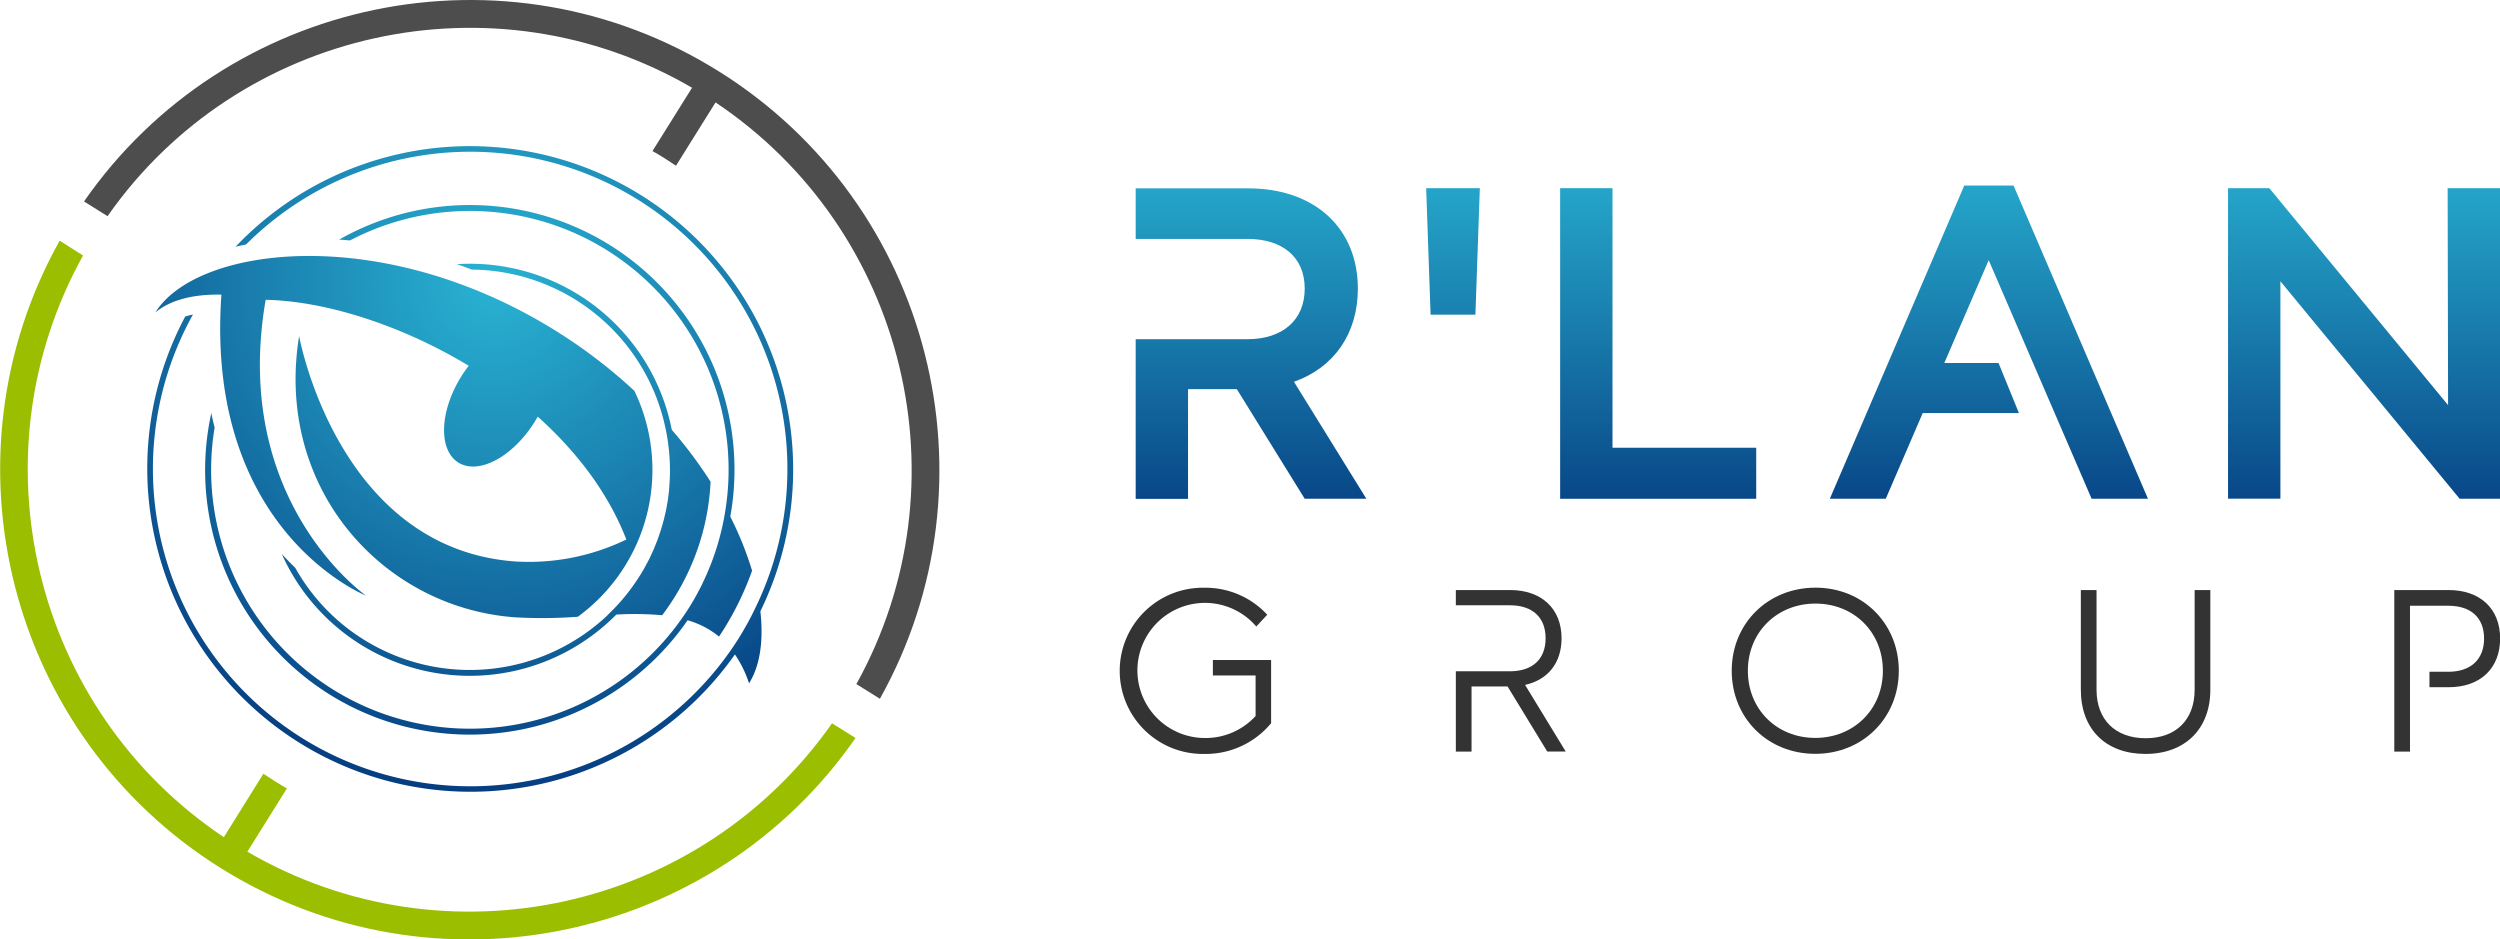 <svg id="b326f873-d073-4f85-b9d0-cbaab6c9b370" data-name="Layer 1" xmlns="http://www.w3.org/2000/svg" xmlns:xlink="http://www.w3.org/1999/xlink" viewBox="0 0 796 299.11"><defs><linearGradient id="a1890322-0f5c-47ad-94c9-f5dc91cf17ec" x1="564.64" y1="393.71" x2="564.64" y2="537.43" gradientUnits="userSpaceOnUse"><stop offset="0" stop-color="#29b3d3"/><stop offset="0.37" stop-color="#1b84b2"/><stop offset="1" stop-color="#002c75"/></linearGradient><linearGradient id="b59f7463-f077-4c1b-a969-ffbe36490075" x1="629.97" y1="393.71" x2="629.97" y2="537.43" xlink:href="#a1890322-0f5c-47ad-94c9-f5dc91cf17ec"/><linearGradient id="b67f9cc4-b375-4d90-a6a5-b0a6c2e34333" x1="854.71" y1="393.71" x2="854.71" y2="537.43" xlink:href="#a1890322-0f5c-47ad-94c9-f5dc91cf17ec"/><linearGradient id="fc21eb27-439d-47db-bf9b-0a5fd36a095e" x1="500.33" y1="393.71" x2="500.33" y2="537.43" xlink:href="#a1890322-0f5c-47ad-94c9-f5dc91cf17ec"/><linearGradient id="b0c40296-f110-4bb4-8afc-6ba5a271ccd7" x1="633.27" y1="43.26" x2="633.27" y2="186.99" xlink:href="#a1890322-0f5c-47ad-94c9-f5dc91cf17ec"/><radialGradient id="b347e73d-05ee-482e-9810-7c5e7206d637" cx="244.87" cy="509.77" r="185.72" gradientTransform="translate(321.8 -122.19) rotate(32)" xlink:href="#a1890322-0f5c-47ad-94c9-f5dc91cf17ec"/></defs><title>logo-rlan</title><path d="M506.72,560.58v20.13a27,27,0,0,1-21.23,9.78,26.46,26.46,0,1,1,0-52.91,26.73,26.73,0,0,1,20,8.59L502,549.92a21.51,21.51,0,1,0-16.46,35.5,21.56,21.56,0,0,0,16.24-7V565.5h-13.6v-4.92Z" transform="translate(-102 -350.44)" style="fill:#333"/><path d="M653.38,564c0-15.06,11.53-26.45,26.67-26.45S706.58,549,706.58,564s-11.46,26.46-26.6,26.46S653.38,579.1,653.38,564Zm48.13,0c0-12.27-9.19-21.38-21.46-21.38s-21.53,9.11-21.53,21.38,9.19,21.39,21.46,21.39S701.51,576.3,701.51,564Z" transform="translate(-102 -350.44)" style="fill:#333"/><path d="M764.54,570.06V538.31h5v31.75c0,9.55,6,15.43,15.65,15.43s15.58-5.88,15.58-15.43V538.31h5v31.75c0,12.42-8,20.43-20.65,20.43S764.54,582.62,764.54,570.06Z" transform="translate(-102 -350.44)" style="fill:#333"/><path d="M587.58,568.51c7.28-1.61,11.62-7,11.62-14.84,0-9.4-6.33-15.36-16.39-15.36H565.54v4.85h17.2c7.19,0,11.38,3.83,11.38,10.51s-4.19,10.51-11.38,10.51h-17.2v25.57h5V569H582l12.64,20.72h5.88Z" transform="translate(-102 -350.44)" style="fill:#333"/><path d="M881.61,538.31H864.34v51.44h5V543.31h12.2c7.13,0,11.39,3.75,11.39,10.43s-4.26,10.59-11.39,10.59h-6v4.92h6.11c10.07,0,16.39-6,16.39-15.51S891.68,538.31,881.61,538.31Z" transform="translate(-102 -350.44)" style="fill:#333"/><path d="M571.77,450.62H557.5l-1.41-40.26h17.09Z" transform="translate(-102 -350.44)" style="fill:url(#a1890322-0f5c-47ad-94c9-f5dc91cf17ec)"/><path d="M615.42,493h45.76v16.25H598.75V410.36h16.67Z" transform="translate(-102 -350.44)" style="fill:url(#b59f7463-f077-4c1b-a969-ffbe36490075)"/><path d="M885.15,509.24,828.08,440v69.22H811.41V410.36h13.14l56.92,69.07-.14-69.07H898v98.88Z" transform="translate(-102 -350.44)" style="fill:url(#b67f9cc4-b375-4d90-a6a5-b0a6c2e34333)"/><path d="M514,472c12.71-4.52,20.34-15.26,20.34-29.67,0-19.21-13.71-31.92-34.89-31.92H463.6v16.1h35.6c11.16,0,18.22,5.79,18.22,15.82s-7.06,16.11-18.22,16.11H463.6v50.85h16.67V474.35h15.54l21.61,34.89h19.63Z" transform="translate(-102 -350.44)" style="fill:url(#fc21eb27-439d-47db-bf9b-0a5fd36a095e)"/><polygon points="665.97 158.8 683.91 158.8 641.11 59.07 625.43 59.07 582.62 158.8 600.43 158.8 612.19 131.53 642.83 131.53 636.33 115.57 619.07 115.57 633.2 82.83 665.97 158.8" style="fill:url(#b0c40296-f110-4bb4-8afc-6ba5a271ccd7)"/><path d="M217.77,554.06A63.43,63.43,0,0,1,196,531.21c-1.41-1.35-2.85-2.82-4.29-4.4a65.57,65.57,0,0,0,106.52,19.31,100.57,100.57,0,0,1,14.6.21c1.36-1.8,2.66-3.68,3.88-5.63a76.28,76.28,0,0,0,11.54-36.88,142.35,142.35,0,0,0-12.36-16.54,65.45,65.45,0,0,0-68.39-52.73q2.36.82,4.72,1.73a63.59,63.59,0,0,1,61.09,48h0a64.87,64.87,0,0,1,2,15.53v.1c0,1,0,2-.06,3a1.55,1.55,0,0,0,0,.22c-.05.95-.12,1.9-.2,2.85l0,.34c-.09.91-.2,1.81-.33,2.71,0,.16,0,.32-.07.47-.12.86-.28,1.72-.44,2.58,0,.19-.07.39-.11.59-.16.81-.35,1.62-.55,2.43-.06.23-.1.47-.16.7-.2.77-.42,1.54-.65,2.3-.08.27-.15.54-.23.81-.23.72-.48,1.45-.73,2.17-.1.3-.2.6-.31.9-.25.69-.53,1.38-.81,2.06-.13.32-.25.64-.39,1-.29.68-.6,1.34-.91,2-.16.32-.29.65-.45,1-.34.69-.7,1.36-1.06,2-.16.29-.3.59-.47.89-.53,1-1.09,1.92-1.69,2.86-.68,1.1-1.4,2.15-2.14,3.19-.15.22-.32.44-.48.65-.65.89-1.31,1.76-2,2.6-.09.12-.18.23-.28.34a63.9,63.9,0,0,1-5.32,5.69h.05A63.87,63.87,0,0,1,217.77,554.06Zm-47.48-67.68c-.37-1.45-.72-2.94-1-4.45a84.26,84.26,0,0,0,151.64,66,27.87,27.87,0,0,1,10,5.19c.55-.82,1.1-1.65,1.62-2.49a95.08,95.08,0,0,0,8.91-18.48,105.34,105.34,0,0,0-6.94-17.22A84.24,84.24,0,0,0,210,426.72c1.14.08,2.28.17,3.43.28a82.36,82.36,0,0,1,119.66,85.07l0,0a81.87,81.87,0,0,1-7.37,24s0,0,0,.05c-.55,1.14-1.15,2.27-1.76,3.4-.09.15-.16.31-.24.46-.7,1.26-1.43,2.51-2.2,3.74s-1.62,2.49-2.47,3.7h0a82.4,82.4,0,0,1-148.69-61Zm48.24,53.7s-43.07-29.94-31.94-94.18c18.65.36,42.85,7.84,64.65,21-.8,1.05-1.58,2.14-2.31,3.3-7,11.17-7.41,23.49-1,27.51s17.32-1.77,24.29-12.93c.35-.56.66-1.11,1-1.67,12.28,11,22.41,24.16,28.21,39.11a71.3,71.3,0,0,1-35.3,7c-56.75-4.07-68.89-71.79-68.89-71.79C189.35,506,224,544,266.08,547a152.1,152.1,0,0,0,19.91-.19,57.93,57.93,0,0,0,18-71.92,165.08,165.08,0,0,0-24.84-19c-55.7-34.8-114.52-27.05-127.65-6,5.05-4.12,12.35-5.81,21-5.63C167.16,519.68,218.53,540.08,218.53,540.08Zm125.57,5A102.93,102.93,0,0,0,177,429c1.09-.26,2.21-.49,3.35-.72A101,101,0,0,1,343.63,541.61h0q-1.14,2.5-2.42,5c-.27.52-.53,1-.81,1.55s-.63,1.14-.95,1.71c-.71,1.25-1.42,2.49-2.19,3.72a101.06,101.06,0,0,1-173.82-103,24.55,24.55,0,0,0-2.46.62A102.92,102.92,0,0,0,336,558.81,37,37,0,0,1,340.5,568C344,562.43,345.16,554.44,344.1,545.05Z" transform="translate(-102 -350.44)" style="fill:url(#b347e73d-05ee-482e-9810-7c5e7206d637)"/><path d="M322.35,378.38l-12.6,20.15c1.28.73,2.55,1.47,3.8,2.26s2.47,1.6,3.69,2.42l12.59-20.16c60.82,40.68,80.19,121.51,44.84,185.2l7.49,4.68c38.64-69.1,16.53-157.39-51.33-199.8s-156.91-23.57-202.08,41.45l7.49,4.69C178,359.57,259.13,341.55,322.35,378.38Z" transform="translate(-102 -350.44)" style="fill:#4d4d4d"/><path d="M180.76,621.62l12.59-20.15c-1.27-.73-2.54-1.47-3.79-2.26s-2.48-1.6-3.69-2.42L173.27,617c-60.81-40.68-80.19-121.51-44.83-185.2L121,427.07c-38.65,69.1-16.53,157.39,51.33,199.8s156.91,23.57,202.08-41.45l-7.49-4.69C325.12,640.43,244,658.45,180.76,621.62Z" transform="translate(-102 -350.44)" style="fill:#9bbe00"/></svg>